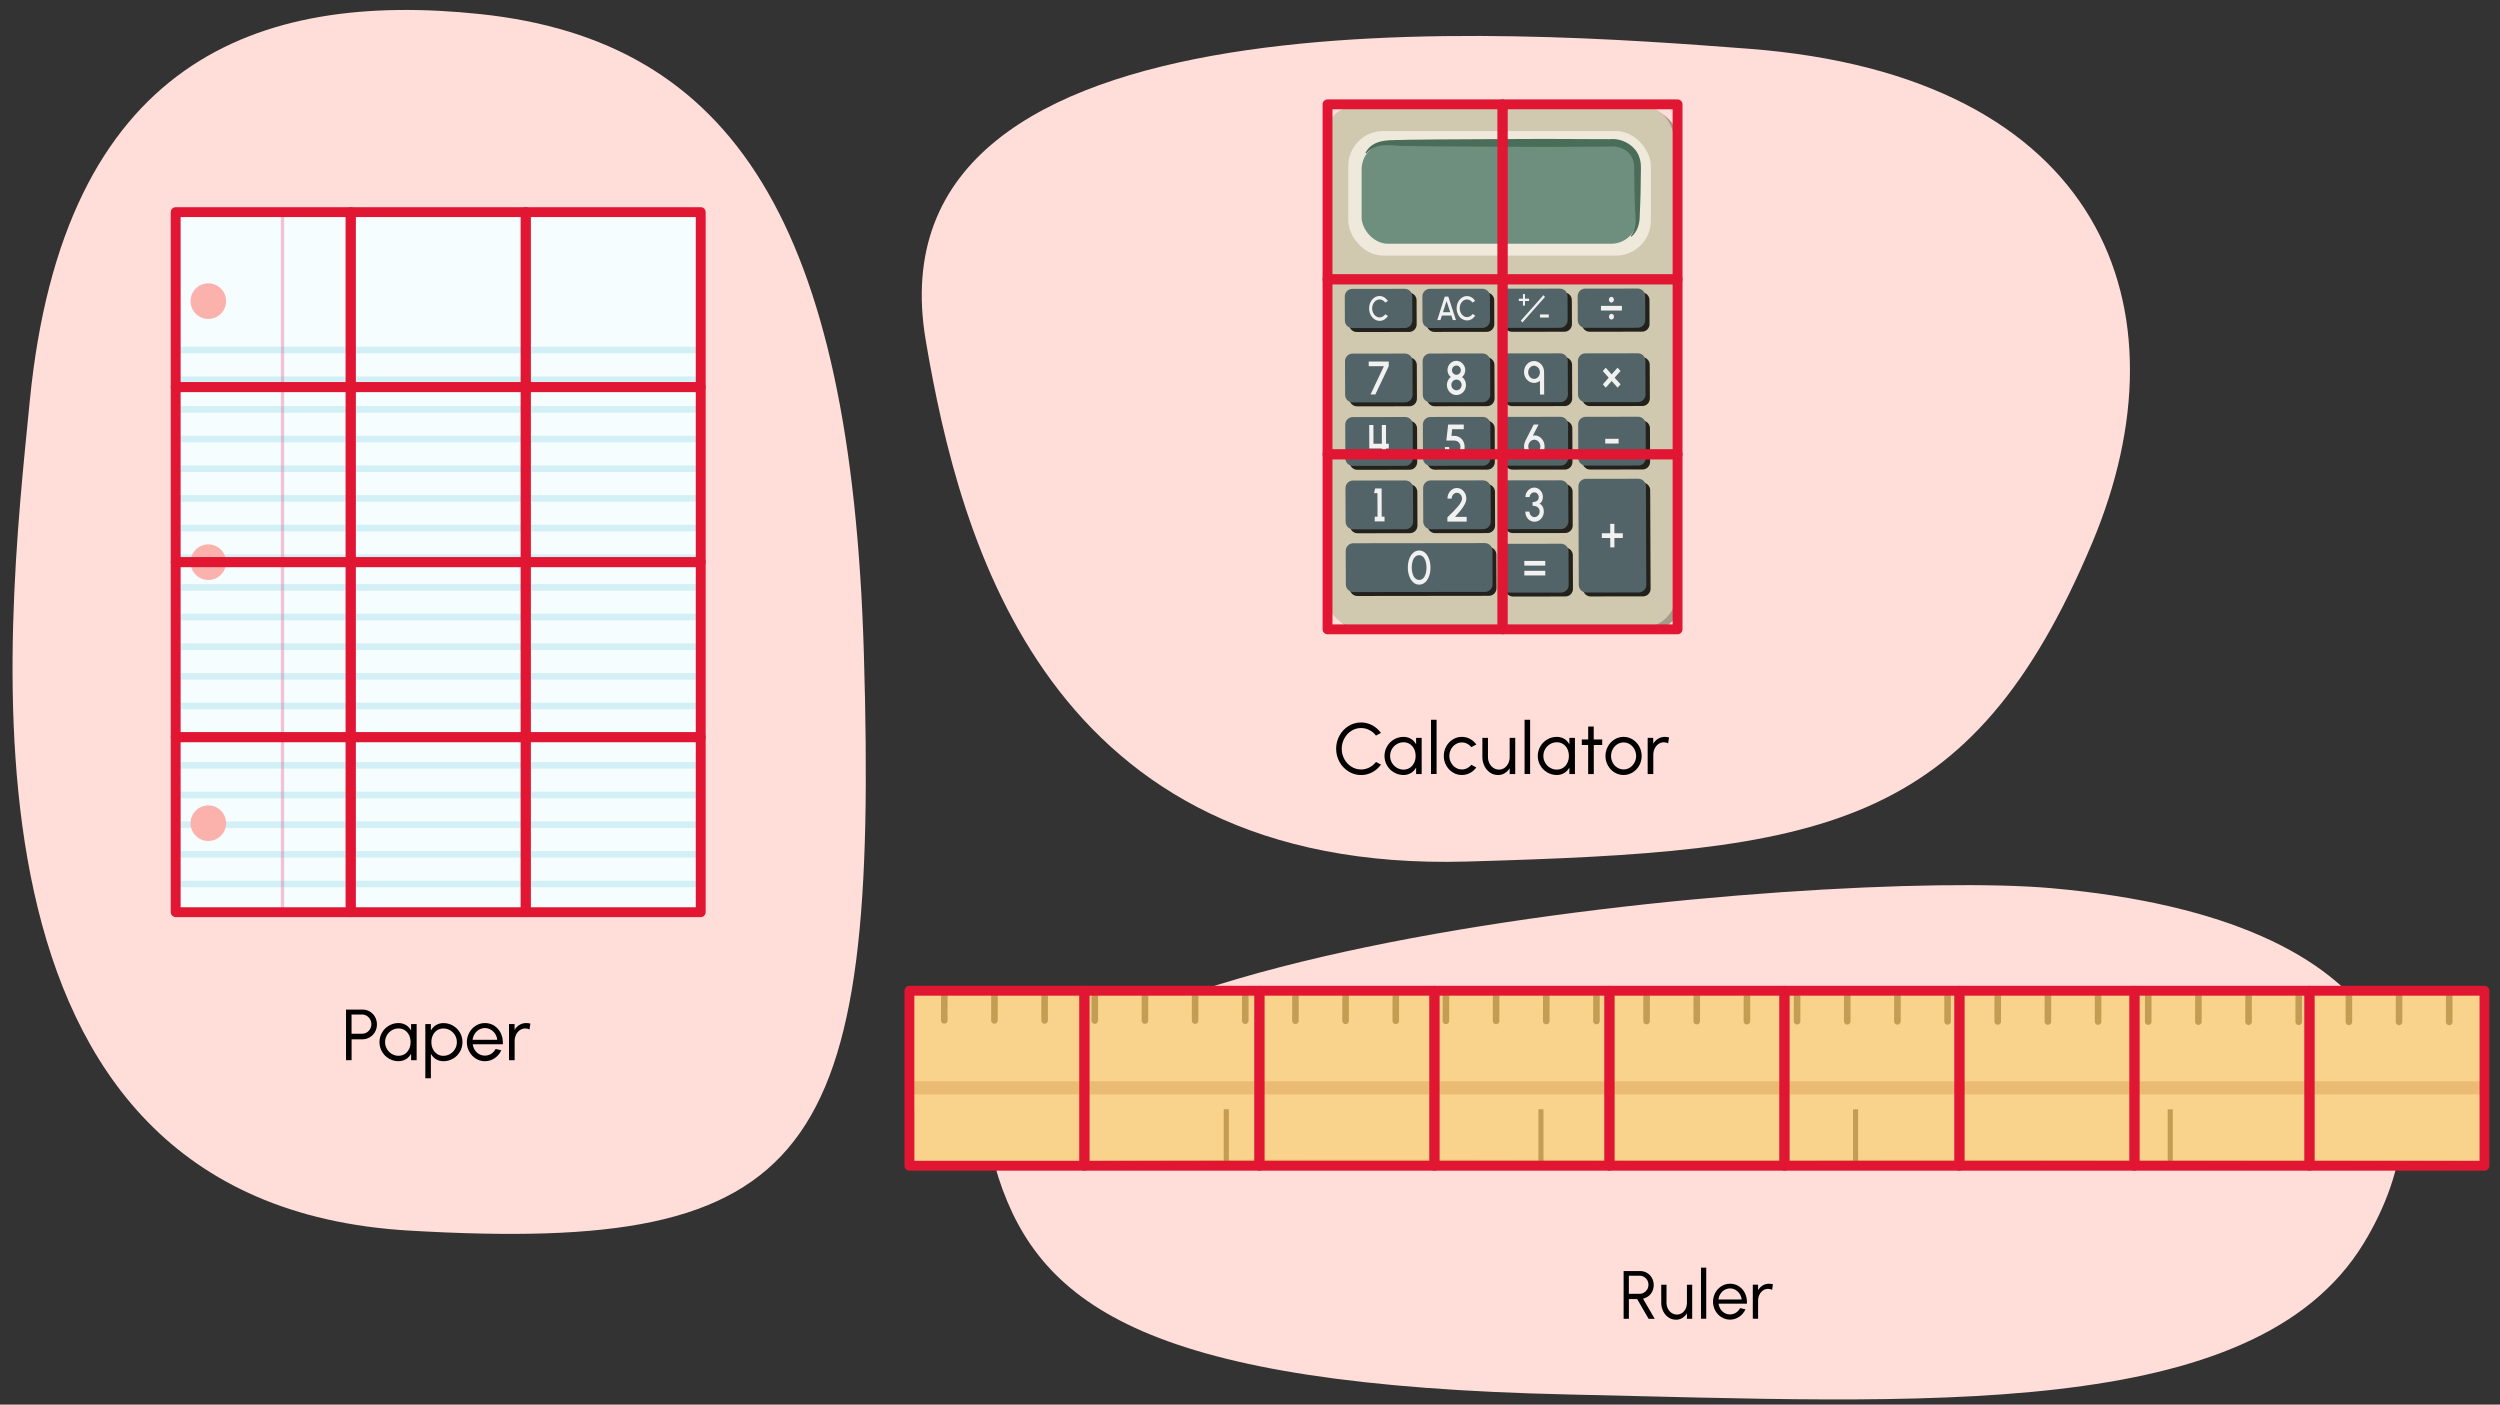 <?xml version="1.0" encoding="UTF-8"?><svg id="a" xmlns="http://www.w3.org/2000/svg" width="760" height="427" viewBox="0 0 760 427"><rect x="0" y="0" width="760" height="427" fill="#333333" stroke="none"/><path d="M623.54,270c107.86,9.53,121.97,63.75,95,108-33.3,54.64-134.58,48.28-241.74,45.92-126.91-2.79-160.43-26.44-173.26-65.92-23-70.77,251.44-94.06,320-88Z" fill="#ffddd9"/><path d="M9.04,122C19.17,18.41,78.3-2.86,145.97,4.28c76.91,8.11,112.74,63.84,116.64,194.15,4.62,154.34-15.13,182.85-138.25,175.67C-19.01,365.73,2.17,192.15,9.04,122Z" fill="#ffddd9"/><g><path d="M110.19,306.91c.8,0,1.55,.2,2.22,.59,.67,.41,1.21,.95,1.6,1.64,.38,.69,.58,1.46,.58,2.29s-.2,1.6-.59,2.29c-.41,.69-.95,1.23-1.62,1.63-.67,.41-1.41,.6-2.19,.6h-3.31v6.36h-1.69v-15.4h5.01Zm-.14,7.35c1.02,0,1.95-.55,2.46-1.44,.25-.45,.38-.95,.38-1.49,0-1.09-.55-2.01-1.42-2.53-.44-.25-.91-.39-1.43-.39h-3.17v5.84h3.17Z"/><path d="M126.66,322.31h-1.69v-1.97c-.78,1.4-2.12,2.26-3.83,2.26-1.05,0-2.01-.26-2.89-.78-.89-.52-1.6-1.22-2.11-2.11-.52-.88-.78-1.85-.78-2.89s.26-2.02,.78-2.92,1.22-1.6,2.11-2.11c.88-.52,1.85-.78,2.89-.78,1.71,0,3.05,.86,3.83,2.26v-1.95h1.69v11Zm-2.29-3.41c.3-.63,.45-1.33,.45-2.09,0-1.55-.63-2.87-1.74-3.61-.56-.36-1.2-.55-1.93-.55s-1.42,.19-2.05,.56-1.12,.88-1.49,1.51c-.36,.64-.55,1.33-.55,2.09s.19,1.45,.56,2.08c.37,.64,.87,1.14,1.5,1.51,.63,.37,1.3,.56,2.02,.56,1.46,0,2.61-.79,3.21-2.06Z"/><path d="M129.3,311.31h1.69v1.97c.78-1.4,2.11-2.26,3.82-2.26,1.04,0,2.01,.26,2.9,.78s1.6,1.22,2.11,2.1c.52,.89,.77,1.86,.77,2.9s-.25,2.02-.77,2.92-1.22,1.6-2.11,2.11-1.86,.78-2.9,.78c-1.71,0-3.04-.86-3.82-2.26v7.45h-1.69v-16.5Zm2.29,3.4c-.3,.63-.45,1.33-.45,2.1,0,1.53,.63,2.86,1.74,3.6,.55,.37,1.19,.56,1.91,.56s1.41-.19,2.04-.56c.63-.36,1.12-.87,1.5-1.51,.37-.63,.56-1.33,.56-2.09s-.19-1.44-.55-2.08c-.36-.63-.86-1.13-1.49-1.51s-1.32-.56-2.06-.56c-1.45,0-2.6,.78-3.2,2.05Z"/><path d="M144.67,321.82c-.85-.52-1.51-1.22-2-2.11-.5-.88-.75-1.85-.75-2.89s.25-2.02,.75-2.92,1.16-1.6,2-2.11c.84-.52,1.75-.78,2.75-.78s1.97,.26,2.79,.78c.83,.53,1.49,1.24,1.96,2.16s.7,1.93,.7,3.04c0,.21,0,.36-.01,.46h-9.15c.18,1.31,.89,2.41,1.96,3.01,.54,.3,1.12,.45,1.75,.45,1.38,0,2.55-.75,3.26-2.02l1.72,.4c-.88,1.96-2.81,3.32-4.97,3.32-1,0-1.91-.26-2.75-.78Zm6.49-5.73c-.12-1.28-.86-2.43-1.96-3.08-.55-.32-1.14-.48-1.78-.48-1.28,0-2.42,.67-3.11,1.76-.35,.54-.56,1.14-.64,1.8h7.49Z"/><path d="M160.98,312.97c-.41-.21-.82-.32-1.27-.32-1.23,0-2.27,.73-2.83,1.9-.29,.58-.43,1.23-.43,1.93v5.83h-1.71v-10.99h1.69v1.75c.84-1.31,2.06-2.06,3.5-2.06,.54,0,.97,.06,1.31,.17l-.28,1.79Z"/></g><g><path d="M498.6,386.4c.76,0,1.46,.19,2.09,.56,.63,.38,1.13,.89,1.49,1.54,.36,.65,.55,1.38,.55,2.16,0,1.37-.6,2.58-1.58,3.36-.5,.38-1.06,.64-1.67,.78l3.54,6.11h-1.85l-3.47-5.99h-2.52v5.99h-1.6v-14.5h5.01Zm-.15,6.92c.96,0,1.83-.52,2.32-1.36,.24-.42,.36-.89,.36-1.4,0-1.03-.52-1.9-1.34-2.38-.41-.24-.86-.36-1.35-.36h-3.27v5.5h3.27Z"/><path d="M506.62,390.54v5.48c0,1.32,.59,2.48,1.55,3.12,.49,.32,1.02,.49,1.6,.49,1.16,0,2.13-.68,2.67-1.79,.26-.55,.39-1.16,.39-1.81v-5.48h1.6v10.36h-1.6v-1.67c-.79,1.23-1.93,1.95-3.28,1.95-.87,0-1.65-.23-2.33-.69-.68-.47-1.21-1.09-1.6-1.86-.38-.78-.59-1.64-.6-2.56v-5.52h1.6Z"/><path d="M517.1,385.36h1.6v15.53h-1.6v-15.53Z"/><path d="M523.35,400.44c-.8-.49-1.42-1.15-1.89-1.99-.47-.83-.7-1.74-.7-2.72s.24-1.91,.7-2.75c.47-.84,1.09-1.5,1.89-1.99,.79-.49,1.65-.74,2.59-.74s1.85,.25,2.63,.74c.78,.5,1.4,1.17,1.84,2.03,.45,.86,.66,1.81,.66,2.86,0,.2,0,.34-.01,.44h-8.62c.17,1.23,.84,2.27,1.84,2.84,.51,.28,1.06,.42,1.65,.42,1.29,0,2.4-.7,3.07-1.91l1.62,.37c-.83,1.84-2.64,3.13-4.68,3.13-.94,0-1.8-.25-2.59-.74Zm6.11-5.4c-.11-1.2-.81-2.29-1.84-2.9-.52-.3-1.08-.46-1.68-.46-1.2,0-2.28,.63-2.93,1.66-.33,.51-.53,1.08-.6,1.7h7.06Z"/><path d="M538.71,392.11c-.38-.2-.78-.3-1.19-.3-1.16,0-2.13,.68-2.66,1.79-.27,.55-.4,1.16-.4,1.81v5.49h-1.61v-10.35h1.6v1.65c.79-1.23,1.94-1.94,3.29-1.94,.51,0,.91,.05,1.23,.16l-.26,1.69Z"/></g><path d="M531.34,14.8c108.01,8.15,134.66,78.94,104.7,150.2-37,88-82.29,93.82-190.05,96.91-127.63,3.66-154.13-97.09-164.55-158.34C262.76-6.22,462.68,9.62,531.34,14.8Z" fill="#ffddd9"/><g><path d="M409.96,234.52c-1.16-.72-2.08-1.68-2.75-2.9-.68-1.22-1.02-2.56-1.02-4s.34-2.78,1.02-4c.67-1.22,1.6-2.2,2.75-2.92,1.16-.72,2.42-1.07,3.8-1.07,1.22,0,2.35,.29,3.41,.85,1.05,.57,1.93,1.35,2.64,2.33l-1.51,.81c-.54-.71-1.2-1.28-2-1.68s-1.65-.62-2.54-.62c-1.07,0-2.06,.29-2.95,.86-.9,.57-1.62,1.34-2.13,2.3-.53,.97-.79,2.01-.79,3.14s.26,2.19,.79,3.15c.53,.97,1.24,1.74,2.15,2.3,.89,.56,1.87,.85,2.94,.85,.9,0,1.75-.21,2.55-.63,.8-.41,1.46-.97,1.99-1.66l1.51,.81c-.72,.98-1.6,1.76-2.64,2.32-1.06,.56-2.19,.85-3.41,.85-1.38,0-2.64-.36-3.8-1.08Z"/><path d="M432.19,235.31h-1.69v-1.97c-.78,1.4-2.12,2.26-3.83,2.26-1.05,0-2.01-.26-2.89-.78-.89-.52-1.6-1.22-2.11-2.11-.52-.88-.78-1.85-.78-2.89s.26-2.02,.78-2.92,1.22-1.6,2.11-2.11c.88-.52,1.85-.78,2.89-.78,1.71,0,3.05,.86,3.83,2.26v-1.95h1.69v11Zm-2.29-3.41c.3-.63,.45-1.33,.45-2.09,0-1.55-.63-2.87-1.74-3.61-.56-.36-1.2-.55-1.93-.55s-1.42,.19-2.05,.56-1.12,.88-1.49,1.51c-.36,.64-.55,1.33-.55,2.09s.19,1.45,.56,2.08c.37,.64,.87,1.14,1.5,1.51,.63,.37,1.3,.56,2.02,.56,1.46,0,2.61-.79,3.21-2.06Z"/><path d="M435.03,218.81h1.69v16.49h-1.69v-16.49Z"/><path d="M448.8,233.3c-.52,.71-1.15,1.28-1.91,1.68-.77,.41-1.6,.62-2.48,.62-1,0-1.91-.26-2.75-.78-.85-.52-1.51-1.22-2-2.11-.5-.88-.75-1.85-.75-2.89s.25-2.02,.75-2.92,1.16-1.6,2-2.11c.84-.52,1.75-.78,2.75-.78,.88,0,1.71,.21,2.48,.62,.77,.41,1.41,.98,1.91,1.69l-1.52,.81c-.71-.91-1.8-1.43-2.87-1.43-.7,0-1.34,.19-1.92,.56-.58,.37-1.05,.88-1.38,1.51-.34,.63-.51,1.31-.51,2.05s.18,1.41,.52,2.04c.34,.63,.8,1.13,1.39,1.5,.58,.37,1.21,.56,1.9,.56,1.11,0,2.18-.55,2.87-1.42l1.52,.81Z"/><path d="M452.34,224.31v5.82c0,1.4,.63,2.63,1.65,3.31,.52,.34,1.08,.52,1.69,.52,1.23,0,2.27-.73,2.84-1.9,.27-.58,.42-1.23,.42-1.93v-5.82h1.69v11h-1.69v-1.77c-.84,1.31-2.05,2.07-3.49,2.07-.92,0-1.75-.24-2.48-.74s-1.29-1.16-1.69-1.98c-.41-.83-.63-1.74-.64-2.72v-5.86h1.69Z"/><path d="M463.47,218.81h1.69v16.49h-1.69v-16.49Z"/><path d="M478.78,235.31h-1.69v-1.97c-.78,1.4-2.12,2.26-3.83,2.26-1.05,0-2.01-.26-2.89-.78-.89-.52-1.6-1.22-2.11-2.11-.52-.88-.78-1.85-.78-2.89s.26-2.02,.78-2.92,1.22-1.6,2.11-2.11c.88-.52,1.85-.78,2.89-.78,1.71,0,3.05,.86,3.83,2.26v-1.95h1.69v11Zm-2.29-3.41c.3-.63,.45-1.33,.45-2.09,0-1.55-.63-2.87-1.74-3.61-.56-.36-1.2-.55-1.93-.55s-1.42,.19-2.05,.56-1.12,.88-1.49,1.51c-.36,.64-.55,1.33-.55,2.09s.19,1.45,.56,2.08c.37,.64,.87,1.14,1.5,1.51,.63,.37,1.3,.56,2.02,.56,1.46,0,2.61-.79,3.21-2.06Z"/><path d="M484.51,226.48v8.83h-1.71v-8.83s-1.93,0-1.93,0v-1.69h1.94v-3.93s1.68,0,1.68,0v3.93h2.58v1.69h-2.57Z"/><path d="M490.81,234.82c-.85-.52-1.51-1.22-2-2.11-.5-.88-.75-1.85-.75-2.89s.25-2.02,.75-2.92,1.16-1.6,2-2.11c.84-.52,1.75-.78,2.75-.78s1.91,.26,2.76,.78c.84,.52,1.51,1.22,2,2.11,.49,.89,.74,1.86,.74,2.92s-.24,2.01-.74,2.89c-.5,.89-1.17,1.6-2,2.11-.85,.52-1.76,.78-2.76,.78s-1.91-.26-2.75-.78Zm4.68-1.47c.58-.37,1.03-.88,1.38-1.51,.34-.63,.51-1.3,.51-2.02s-.17-1.42-.51-2.05c-.34-.63-.8-1.13-1.39-1.51s-1.22-.56-1.91-.56-1.34,.19-1.92,.56c-.58,.37-1.03,.88-1.38,1.51-.34,.63-.51,1.31-.51,2.05s.18,1.43,.52,2.06c.34,.63,.81,1.12,1.4,1.48,.58,.36,1.21,.55,1.89,.55s1.34-.19,1.93-.56Z"/><path d="M507.13,225.97c-.41-.21-.82-.32-1.27-.32-1.23,0-2.27,.73-2.83,1.9-.29,.58-.43,1.23-.43,1.93v5.83h-1.71v-10.99h1.69v1.75c.84-1.31,2.06-2.06,3.5-2.06,.54,0,.97,.06,1.31,.17l-.28,1.79Z"/></g><g><g><g><path d="M499.41,32.94l-84.34,.04c-6.14,0-11.1,5.02-11.08,11.19l.67,137.61c.02,5.68,4.63,10.29,10.28,10.28l86.1-.05c5.66,0,10.22-4.62,10.2-10.3l-.67-137.61c-.02-6.17-5.02-11.17-11.16-11.16Z" fill="#a39c89"/><path d="M497.77,31.69l-84.34,.04c-6.14,0-11.1,5.02-11.08,11.19l.67,137.61c.02,5.68,4.63,10.29,10.28,10.28l86.1-.05c5.66,0,10.22-4.62,10.2-10.3l-.55-107.64-.12-29.98c-.02-6.17-5.02-11.17-11.16-11.16Z" fill="#d1c8b0"/></g><path d="M428.38,100.91l-15.93,.02c-1.27,0-2.3-1.03-2.3-2.3l-.03-7.31c0-1.27,1.02-2.31,2.29-2.31l15.93-.02c1.27,0,2.3,1.03,2.3,2.3l.03,7.31c0,1.27-1.02,2.31-2.29,2.31Z" fill="#23211b"/><path d="M451.98,100.88l-15.93,.02c-1.27,0-2.3-1.03-2.3-2.3l-.03-7.31c0-1.27,1.02-2.31,2.29-2.31l15.93-.02c1.27,0,2.3,1.03,2.3,2.3l.03,7.31c0,1.27-1.02,2.31-2.29,2.31Z" fill="#23211b"/><path d="M475.58,100.85l-15.93,.02c-1.27,0-2.3-1.03-2.3-2.3l-.03-7.31c0-1.27,1.02-2.31,2.29-2.31l15.93-.02c1.27,0,2.3,1.03,2.3,2.3l.03,7.31c0,1.27-1.02,2.31-2.29,2.31Z" fill="#23211b"/><path d="M499.18,100.83l-15.93,.02c-1.27,0-2.3-1.03-2.3-2.3l-.03-7.31c0-1.27,1.02-2.31,2.29-2.31l15.93-.02c1.27,0,2.3,1.03,2.3,2.3l.03,7.31c0,1.27-1.02,2.31-2.29,2.31Z" fill="#23211b"/><path d="M428.46,123.51l-15.93,.02c-1.27,0-2.3-1.03-2.3-2.3l-.04-10.23c0-1.27,1.02-2.31,2.29-2.31l15.93-.02c1.27,0,2.3,1.03,2.3,2.3l.04,10.23c0,1.27-1.02,2.31-2.29,2.31Z" fill="#23211b"/><path d="M452.06,123.48l-15.93,.02c-1.27,0-2.3-1.03-2.3-2.3l-.04-10.23c0-1.27,1.02-2.31,2.29-2.31l15.93-.02c1.27,0,2.3,1.03,2.3,2.3l.04,10.23c0,1.27-1.02,2.31-2.29,2.31Z" fill="#23211b"/><path d="M475.66,123.45l-15.93,.02c-1.27,0-2.3-1.03-2.3-2.3l-.04-10.23c0-1.27,1.02-2.31,2.29-2.31l15.93-.02c1.27,0,2.3,1.03,2.3,2.3l.04,10.23c0,1.27-1.02,2.31-2.29,2.31Z" fill="#23211b"/><path d="M499.27,123.43l-15.93,.02c-1.27,0-2.3-1.03-2.3-2.3l-.04-10.23c0-1.27,1.02-2.31,2.29-2.31l15.93-.02c1.27,0,2.3,1.03,2.3,2.3l.04,10.23c0,1.27-1.02,2.31-2.29,2.31Z" fill="#23211b"/><path d="M428.54,142.8l-15.93,.02c-1.27,0-2.3-1.03-2.3-2.3l-.04-10.23c0-1.27,1.02-2.31,2.29-2.31l15.93-.02c1.27,0,2.3,1.03,2.3,2.3l.04,10.23c0,1.27-1.02,2.31-2.29,2.31Z" fill="#23211b"/><path d="M452.14,142.77l-15.93,.02c-1.27,0-2.3-1.03-2.3-2.3l-.04-10.23c0-1.27,1.02-2.31,2.29-2.31l15.93-.02c1.27,0,2.3,1.03,2.3,2.3l.04,10.23c0,1.27-1.02,2.31-2.29,2.31Z" fill="#23211b"/><path d="M475.74,142.75l-15.93,.02c-1.27,0-2.3-1.03-2.3-2.3l-.04-10.23c0-1.27,1.02-2.31,2.29-2.31l15.93-.02c1.27,0,2.3,1.03,2.3,2.3l.04,10.23c0,1.27-1.02,2.31-2.29,2.31Z" fill="#23211b"/><path d="M499.34,142.72l-15.93,.02c-1.27,0-2.3-1.03-2.3-2.3l-.04-10.23c0-1.27,1.02-2.31,2.29-2.31l15.93-.02c1.27,0,2.3,1.03,2.3,2.3l.04,10.23c0,1.27-1.02,2.31-2.29,2.31Z" fill="#23211b"/><path d="M428.62,162.09l-15.93,.02c-1.27,0-2.3-1.03-2.3-2.3l-.04-10.23c0-1.27,1.02-2.31,2.29-2.31l15.93-.02c1.27,0,2.3,1.03,2.3,2.3l.04,10.23c0,1.27-1.02,2.31-2.29,2.31Z" fill="#23211b"/><path d="M452.22,162.06l-15.93,.02c-1.27,0-2.3-1.03-2.3-2.3l-.04-10.23c0-1.27,1.02-2.31,2.29-2.31l15.93-.02c1.27,0,2.3,1.03,2.3,2.3l.04,10.23c0,1.27-1.02,2.31-2.29,2.31Z" fill="#23211b"/><path d="M475.82,162.04l-15.93,.02c-1.27,0-2.3-1.03-2.3-2.3l-.04-10.23c0-1.27,1.02-2.31,2.29-2.31l15.93-.02c1.27,0,2.3,1.03,2.3,2.3l.04,10.23c0,1.27-1.02,2.31-2.29,2.31Z" fill="#23211b"/><path d="M475.89,181.33l-15.93,.02c-1.27,0-2.3-1.03-2.3-2.3l-.04-10.23c0-1.27,1.02-2.31,2.29-2.31l15.93-.02c1.27,0,2.3,1.03,2.3,2.3l.04,10.23c0,1.27-1.02,2.31-2.29,2.31Z" fill="#23211b"/><path d="M499.49,181.3l-15.93,.02c-1.27,0-2.3-1.03-2.3-2.3l-.12-29.96c0-1.27,1.02-2.31,2.29-2.31l15.93-.02c1.27,0,2.3,1.03,2.3,2.3l.12,29.96c0,1.27-1.02,2.31-2.29,2.31Z" fill="#23211b"/><path d="M427.07,99.72l-15.93,.02c-1.27,0-2.3-1.03-2.3-2.3l-.03-7.31c0-1.27,1.02-2.31,2.29-2.31l15.93-.02c1.27,0,2.3,1.03,2.3,2.3l.03,7.31c0,1.27-1.02,2.31-2.29,2.31Z" fill="#526468"/><path d="M450.67,99.69l-15.93,.02c-1.27,0-2.3-1.03-2.3-2.3l-.03-7.31c0-1.27,1.02-2.31,2.29-2.31l15.93-.02c1.27,0,2.3,1.03,2.3,2.3l.03,7.31c0,1.27-1.02,2.31-2.29,2.31Z" fill="#526468"/><path d="M474.27,99.66l-15.93,.02c-1.27,0-2.3-1.03-2.3-2.3l-.03-7.31c0-1.27,1.02-2.31,2.29-2.31l15.93-.02c1.27,0,2.3,1.03,2.3,2.3l.03,7.31c0,1.27-1.02,2.31-2.29,2.31Z" fill="#526468"/><path d="M497.87,99.64l-15.93,.02c-1.27,0-2.3-1.03-2.3-2.3l-.03-7.31c0-1.27,1.02-2.31,2.29-2.31l15.93-.02c1.27,0,2.3,1.03,2.3,2.3l.03,7.31c0,1.27-1.02,2.31-2.29,2.31Z" fill="#526468"/><path d="M427.15,122.32l-15.93,.02c-1.27,0-2.3-1.03-2.3-2.3l-.04-10.23c0-1.27,1.02-2.31,2.29-2.31l15.93-.02c1.27,0,2.3,1.03,2.3,2.3l.04,10.23c0,1.27-1.02,2.31-2.29,2.31Z" fill="#526468"/><path d="M450.75,122.29l-15.93,.02c-1.27,0-2.3-1.03-2.3-2.3l-.04-10.23c0-1.27,1.02-2.31,2.29-2.31l15.93-.02c1.27,0,2.3,1.03,2.3,2.3l.04,10.23c0,1.27-1.02,2.31-2.29,2.31Z" fill="#526468"/><path d="M474.35,122.26l-15.93,.02c-1.27,0-2.3-1.03-2.3-2.3l-.04-10.23c0-1.27,1.02-2.31,2.29-2.31l15.93-.02c1.27,0,2.3,1.03,2.3,2.3l.04,10.23c0,1.27-1.02,2.31-2.29,2.31Z" fill="#526468"/><path d="M497.95,122.24l-15.93,.02c-1.27,0-2.3-1.03-2.3-2.3l-.04-10.23c0-1.27,1.02-2.31,2.29-2.31l15.93-.02c1.27,0,2.3,1.03,2.3,2.3l.04,10.23c0,1.27-1.02,2.31-2.29,2.31Z" fill="#526468"/><path d="M427.22,141.61l-15.93,.02c-1.27,0-2.3-1.03-2.3-2.3l-.04-10.23c0-1.27,1.02-2.31,2.29-2.31l15.93-.02c1.27,0,2.3,1.03,2.3,2.3l.04,10.23c0,1.27-1.02,2.31-2.29,2.31Z" fill="#526468"/><path d="M450.82,141.58l-15.93,.02c-1.27,0-2.3-1.03-2.3-2.3l-.04-10.23c0-1.27,1.02-2.31,2.29-2.31l15.93-.02c1.27,0,2.3,1.03,2.3,2.3l.04,10.23c0,1.27-1.02,2.31-2.29,2.31Z" fill="#526468"/><path d="M474.43,141.55l-15.93,.02c-1.27,0-2.3-1.03-2.3-2.3l-.04-10.23c0-1.27,1.02-2.31,2.29-2.31l15.93-.02c1.27,0,2.3,1.03,2.3,2.3l.04,10.23c0,1.27-1.02,2.31-2.29,2.31Z" fill="#526468"/><path d="M498.03,141.53l-15.93,.02c-1.27,0-2.3-1.03-2.3-2.3l-.04-10.23c0-1.27,1.02-2.31,2.29-2.31l15.93-.02c1.27,0,2.3,1.03,2.3,2.3l.04,10.23c0,1.27-1.02,2.31-2.29,2.31Z" fill="#526468"/><path d="M427.3,160.9l-15.93,.02c-1.27,0-2.3-1.03-2.3-2.3l-.04-10.23c0-1.27,1.02-2.31,2.29-2.31l15.93-.02c1.27,0,2.3,1.03,2.3,2.3l.04,10.23c0,1.27-1.02,2.31-2.29,2.31Z" fill="#526468"/><path d="M450.9,160.87l-15.93,.02c-1.27,0-2.3-1.03-2.3-2.3l-.04-10.23c0-1.27,1.02-2.31,2.29-2.31l15.93-.02c1.27,0,2.3,1.03,2.3,2.3l.04,10.23c0,1.27-1.02,2.31-2.29,2.31Z" fill="#526468"/><path d="M452.64,181.13l-40.01,.05c-1.27,0-2.3-1.03-2.3-2.3l-.04-10.23c0-1.27,1.02-2.31,2.29-2.31l40.01-.05c1.27,0,2.3,1.03,2.3,2.3l.04,10.23c0,1.27-1.02,2.31-2.29,2.31Z" fill="#23211b"/><path d="M451.45,179.94l-40.01,.05c-1.27,0-2.3-1.03-2.3-2.3l-.04-10.23c0-1.27,1.02-2.31,2.29-2.31l40.01-.05c1.27,0,2.3,1.03,2.3,2.3l.04,10.23c0,1.27-1.02,2.31-2.29,2.31Z" fill="#526468"/><path d="M474.5,160.85l-15.93,.02c-1.27,0-2.3-1.03-2.3-2.3l-.04-10.23c0-1.27,1.02-2.31,2.29-2.31l15.93-.02c1.27,0,2.3,1.03,2.3,2.3l.04,10.23c0,1.27-1.02,2.31-2.29,2.31Z" fill="#526468"/><path d="M474.58,180.14l-15.93,.02c-1.27,0-2.3-1.03-2.3-2.3l-.04-10.23c0-1.27,1.02-2.31,2.29-2.31l15.93-.02c1.27,0,2.3,1.03,2.3,2.3l.04,10.23c0,1.27-1.02,2.31-2.29,2.31Z" fill="#526468"/><path d="M498.18,180.11l-15.93,.02c-1.27,0-2.3-1.03-2.3-2.3l-.12-29.96c0-1.27,1.02-2.31,2.29-2.31l15.93-.02c1.27,0,2.3,1.03,2.3,2.3l.12,29.96c0,1.27-1.02,2.31-2.29,2.31Z" fill="#526468"/><path d="M418.75,149.92h-1.05s.34-1.43,.34-1.43h1.97s.03,8.58,.03,8.58h.86s0,1.43,0,1.43h-2.99s0-1.43,0-1.43h.86s-.03-7.15-.03-7.15Z" fill="#f1f1f2"/><path d="M439.99,157.29c1.2-1.12,2.25-2.2,3.14-3.23,.89-1.03,1.34-1.86,1.34-2.48s-.3-1.22-.79-1.54c-.24-.16-.5-.24-.79-.24-.57,0-1.09,.35-1.37,.89-.15,.28-.21,.57-.21,.89h-1.27c0-.59,.12-1.13,.38-1.62,.26-.49,.61-.88,1.05-1.17,.44-.29,.91-.43,1.43-.43s.99,.14,1.43,.43c.43,.29,.78,.68,1.04,1.17,.26,.49,.39,1.04,.39,1.62,0,.52-.16,1.09-.47,1.69s-.72,1.22-1.21,1.83c-.49,.62-1.08,1.29-1.76,2.03h3.55s0,1.43,0,1.43h-5.86s0-1.27,0-1.27Z" fill="#f1f1f2"/><path d="M465.09,158.22c-.43-.28-.77-.65-1.02-1.13-.25-.48-.37-1-.38-1.57h1.27c0,.61,.28,1.15,.75,1.45,.24,.15,.5,.23,.8,.23,.54,0,1.04-.33,1.33-.84,.15-.26,.21-.54,.21-.84,0-.57-.19-1.01-.58-1.31-.39-.3-.91-.45-1.56-.45v-1.13c1.16,0,1.87-.54,1.86-1.52,0-.52-.27-.99-.68-1.25-.21-.13-.43-.19-.66-.19-.48,0-.95,.28-1.22,.72-.14,.22-.21,.47-.21,.72h-1.27c0-.51,.12-.99,.37-1.44,.25-.44,.58-.79,1-1.05,.41-.26,.85-.39,1.32-.39s.89,.13,1.29,.38,.73,.61,.97,1.04c.24,.44,.36,.92,.36,1.44,0,.44-.09,.85-.28,1.23s-.45,.64-.77,.79c.85,.34,1.33,1.34,1.33,2.38,0,.56-.12,1.07-.38,1.55-.26,.48-.6,.86-1.03,1.14-.43,.28-.9,.42-1.4,.42-.53,0-1.01-.13-1.44-.41Z" fill="#f1f1f2"/><path d="M416.25,129.2h1.27s.02,5.7,.02,5.7h2.55s-.02-5.7-.02-5.7h1.27s.02,5.7,.02,5.7h.83s0,1.43,0,1.43h-.83s.01,2.87,.01,2.87h-1.27s-.01-2.87-.01-2.87h-3.82s-.03-7.13-.03-7.13Z" fill="#f1f1f2"/><path d="M440.75,138.81c-.47-.31-.83-.71-1.09-1.23-.27-.51-.41-1.07-.41-1.67h1.27c0,.69,.34,1.32,.87,1.66,.26,.18,.55,.26,.87,.26,.62,0,1.18-.37,1.49-.97,.15-.29,.23-.61,.23-.97,0-1.09-.67-1.96-1.94-1.96h-2.36s.56-4.87,.56-4.87h4.74s0,1.42,0,1.42h-3.52s-.23,2.02-.23,2.02h.93c.59,.02,1.13,.18,1.59,.47,.47,.3,.84,.7,1.1,1.21,.26,.51,.39,1.08,.39,1.71s-.13,1.17-.39,1.68-.63,.92-1.08,1.22c-.46,.31-.96,.46-1.5,.46s-1.05-.15-1.51-.46Z" fill="#f1f1f2"/><path d="M464.89,138.77c-.48-.31-.86-.74-1.14-1.28-.28-.54-.42-1.11-.43-1.75s.13-1.17,.43-1.8l2.5-4.89h1.48s-1.74,3.4-1.74,3.4c.18-.05,.39-.07,.6-.07,.52,0,1,.15,1.45,.44,.45,.29,.82,.7,1.1,1.21,.28,.51,.41,1.09,.41,1.71s-.14,1.21-.41,1.75c-.28,.54-.66,.97-1.13,1.28-.48,.31-1,.47-1.56,.47s-1.07-.16-1.55-.47Zm3.15-2.02c.16-.32,.24-.66,.24-1.01,0-.74-.36-1.42-.92-1.79-.28-.19-.59-.28-.93-.28-.69,0-1.28,.42-1.6,1.05-.16,.32-.24,.66-.24,1.02,0,.76,.37,1.43,.94,1.79,.28,.19,.58,.28,.9,.28,.69,0,1.28-.42,1.61-1.06Z" fill="#f1f1f2"/><path d="M420.71,111.33h-4.62s0-1.42,0-1.42h6.09s0,1.42,0,1.42l-4.07,8.58h-1.47s4.06-8.58,4.06-8.58Z" fill="#f1f1f2"/><path d="M441.31,119.66c-.45-.27-.8-.64-1.06-1.11-.26-.46-.39-.98-.39-1.54,0-.48,.11-.94,.32-1.36,.21-.42,.5-.77,.86-1.03-.61-.49-.99-1.26-1-2.09,0-.52,.12-.99,.36-1.42,.24-.44,.57-.78,.98-1.04,.41-.25,.86-.38,1.35-.38s.94,.13,1.35,.38c.41,.26,.74,.6,.99,1.04,.24,.44,.37,.91,.37,1.42,0,.83-.38,1.6-.98,2.09,.37,.26,.67,.61,.88,1.03,.21,.42,.32,.87,.32,1.36,0,.56-.12,1.07-.38,1.54-.26,.47-.61,.84-1.06,1.12-.44,.28-.93,.42-1.46,.42s-1.02-.13-1.47-.41Zm2.81-1.83c.14-.25,.21-.53,.21-.82,0-.59-.3-1.12-.78-1.41-.24-.14-.5-.21-.78-.21-.56,0-1.08,.31-1.35,.81-.14,.25-.21,.53-.21,.82,0,.59,.3,1.13,.79,1.41,.24,.15,.5,.22,.78,.22,.57,0,1.07-.31,1.35-.82Zm-.02-5.3c0-.77-.61-1.41-1.35-1.41-.49,0-.93,.27-1.17,.7-.12,.21-.18,.45-.18,.71,0,.51,.26,.97,.68,1.22,.21,.13,.43,.19,.68,.19,.73,0,1.35-.65,1.34-1.42Z" fill="#f1f1f2"/><path d="M468.14,115.77c-.5,.4-1.12,.64-1.78,.64-1.67,0-3.06-1.5-3.06-3.33,0-1.82,1.36-3.33,3.04-3.33s3.06,1.5,3.06,3.32l.03,6.87h-1.27s-.02-4.17-.02-4.17Zm-1.78-.58c.97,0,1.78-.91,1.77-2.01,0-1.09-.82-2-1.79-2s-1.79,.91-1.78,2,.82,2.01,1.8,2.01Z" fill="#f1f1f2"/><path d="M429.64,177.04c-.53-.46-.93-1.09-1.22-1.88s-.44-1.66-.44-2.62c0-.96,.14-1.83,.42-2.62,.28-.79,.68-1.41,1.21-1.87,.52-.47,1.12-.69,1.8-.7s1.28,.23,1.8,.68c.52,.46,.92,1.09,1.21,1.88s.43,1.66,.44,2.62-.13,1.82-.42,2.62-.68,1.42-1.2,1.88c-.52,.47-1.12,.69-1.8,.7s-1.28-.23-1.81-.69Zm3.02-1.25c.34-.34,.58-.79,.75-1.37,.17-.56,.25-1.19,.25-1.88,0-1.42-.37-2.61-1.04-3.27-.34-.33-.74-.49-1.21-.49s-.9,.17-1.24,.52c-.34,.34-.59,.8-.75,1.37-.17,.57-.25,1.2-.25,1.88s.09,1.31,.27,1.88c.17,.57,.43,1.03,.77,1.36,.34,.34,.75,.51,1.23,.51s.88-.17,1.22-.52Z" fill="#f1f1f2"/><path d="M489.51,163.55h-2.55s0-1.43,0-1.43h2.55s-.01-2.86-.01-2.86h1.27s.01,2.86,.01,2.86h2.55s0,1.43,0,1.43h-2.55s.01,2.86,.01,2.86h-1.27s-.01-2.86-.01-2.86Z" fill="#f1f1f2"/><path d="M492.06,133.4v1.43s-4.07,0-4.07,0v-1.43s4.07,0,4.07,0Z" fill="#f1f1f2"/><g><path d="M462.97,91.5h-1.25s0-.7,0-.7h1.25s0-1.4,0-1.4h.62s0,1.4,0,1.4h1.25s0,.7,0,.7h-1.25s0,1.4,0,1.4h-.62s0-1.4,0-1.4Z" fill="#f1f1f2"/><path d="M470.83,95.59v.94s-2.67,0-2.67,0v-.94s2.67,0,2.67,0Z" fill="#f1f1f2"/><path d="M469.2,89.74l.48,.53-6.87,7.75-.48-.53,6.87-7.75Z" fill="#f1f1f2"/></g><path d="M463.39,170.52h6.37s0,1.42,0,1.42h-6.37s0-1.42,0-1.42Zm.01,3h6.37s0,1.42,0,1.42h-6.37s0-1.42,0-1.42Z" fill="#f1f1f2"/><path d="M417.81,97.03c-.49-.34-.88-.79-1.16-1.37-.29-.58-.44-1.21-.44-1.89s.14-1.31,.42-1.89c.28-.58,.67-1.04,1.15-1.38,.48-.34,1.02-.5,1.59-.51,.51,0,.99,.13,1.44,.4,.44,.27,.81,.64,1.12,1.1l-.82,.49c-.21-.3-.47-.53-.77-.7-.31-.17-.63-.25-.96-.25-.41,0-.79,.13-1.13,.37-.35,.25-.62,.58-.82,1-.2,.42-.3,.87-.3,1.36,0,.49,.11,.95,.31,1.37,.21,.42,.48,.75,.83,1,.35,.24,.72,.37,1.13,.37,.34,0,.66-.09,.96-.26,.3-.17,.55-.41,.76-.7l.83,.5c-.3,.46-.67,.83-1.11,1.1-.44,.27-.92,.4-1.43,.4-.58,0-1.11-.17-1.6-.51Z" fill="#f1f1f2"/><path d="M487.26,116.85l1.79-2.03-1.8-2.02,.89-1.01,1.8,2.02,1.79-2.03,.91,1.01-1.8,2.02,1.82,2.02-.9,1.01-1.81-2.02-1.79,2.02-.9-1.01Z" fill="#f1f1f2"/><path d="M486.69,92.98h6.37s0,1.42,0,1.42h-6.37s0-1.42,0-1.42Zm3.94-1.87c0,.46-.35,.87-.76,.87-.22,0-.4-.09-.55-.26-.15-.16-.22-.37-.22-.61,0-.46,.33-.87,.77-.87,.41,0,.76,.41,.77,.87Zm.03,5.17c0,.47-.37,.86-.77,.86-.22,0-.4-.09-.55-.25-.15-.16-.22-.37-.22-.61s.07-.44,.22-.61c.15-.17,.33-.26,.55-.26,.41,0,.78,.4,.78,.86Z" fill="#f1f1f2"/><g><path d="M440.28,90.16l2.34,7.15h-.96s-.45-1.38-.45-1.38h-2.88s-.45,1.38-.45,1.38h-.96s2.29-7.15,2.29-7.15h1.07Zm.59,4.75l-1.12-3.41-1.09,3.41h2.21Z" fill="#f1f1f2"/><path d="M444.39,96.94c-.48-.33-.86-.78-1.14-1.35-.28-.57-.43-1.19-.43-1.86s.14-1.29,.42-1.86c.27-.57,.66-1.02,1.13-1.36,.48-.33,1-.5,1.57-.5,.51,0,.97,.13,1.41,.39,.43,.26,.8,.63,1.1,1.08l-.81,.49c-.21-.29-.46-.52-.75-.69-.3-.17-.62-.25-.94-.25-.4,0-.77,.12-1.11,.36-.34,.25-.61,.57-.8,.99-.2,.41-.3,.86-.29,1.34s.1,.93,.31,1.34c.2,.41,.47,.74,.81,.98,.34,.24,.71,.36,1.11,.36,.33,0,.65-.09,.95-.26,.3-.17,.54-.4,.74-.69l.81,.49c-.29,.45-.66,.82-1.09,1.08-.44,.26-.9,.39-1.41,.39-.57,0-1.09-.17-1.57-.5Z" fill="#f1f1f2"/></g><rect x="409.88" y="39.84" width="91.98" height="37.87" rx="10.62" ry="10.62" fill="#efe9dc"/><rect x="413.94" y="43.44" width="83.86" height="30.66" rx="8" ry="8" fill="#6e8e7e"/><path d="M415.09,46.48c2.45-4.72,8.28-3.71,12.77-3.99,9.08-.16,31.63-.2,41.05-.26,4.53,.01,16.15,.05,20.53,.08,3.77-.39,7.97,2.01,9.03,5.84,.42,1.24,.38,2.64,.36,3.7l-.09,6.84c-.06,2.28-.14,4.56-.26,6.84,.03,2.34-.67,4.91-2.55,6.43,0,0-.21-.2-.21-.2,1.45-1.76,1.69-4.06,1.44-6.22-.12-2.28-.2-4.56-.26-6.84l-.09-6.84c0-1.21,0-2.13-.32-3.07-1-3-3.89-4.54-7.03-4.22-4.33,.03-16.05,.07-20.53,.08-9.52-.03-31.82-.11-41.05-.26-4.3,.18-9.29-1.61-12.52,2.26,0,0-.24-.17-.24-.17h0Z" fill="#496d59"/></g><rect x="403.57" y="31.72" width="53.2" height="53.2" fill="none" stroke="#e01633" stroke-linecap="round" stroke-linejoin="round" stroke-width="3"/><rect x="456.78" y="31.72" width="53.2" height="53.2" fill="none" stroke="#e01633" stroke-linecap="round" stroke-linejoin="round" stroke-width="3"/><rect x="403.57" y="84.92" width="53.2" height="53.2" fill="none" stroke="#e01633" stroke-linecap="round" stroke-linejoin="round" stroke-width="3"/><rect x="456.78" y="84.92" width="53.2" height="53.2" fill="none" stroke="#e01633" stroke-linecap="round" stroke-linejoin="round" stroke-width="3"/><rect x="403.57" y="138.12" width="53.2" height="53.2" fill="none" stroke="#e01633" stroke-linecap="round" stroke-linejoin="round" stroke-width="3"/><rect x="456.78" y="138.12" width="53.2" height="53.2" fill="none" stroke="#e01633" stroke-linecap="round" stroke-linejoin="round" stroke-width="3"/></g><g><g id="b"><g><rect x="276.91" y="301.44" width="478.02" height="52.32" fill="#f9d28c"/><rect x="276.91" y="328.7" width="478.02" height="4.01" fill="#eabc73"/><g opacity=".56"><line x1="287.07" y1="301.41" x2="287.06" y2="310.19" fill="none" stroke="#997428" stroke-linecap="round" stroke-linejoin="round" stroke-width="2"/><line x1="302.32" y1="301.43" x2="302.31" y2="310.21" fill="none" stroke="#997428" stroke-linecap="round" stroke-linejoin="round" stroke-width="2"/><line x1="317.57" y1="301.44" x2="317.56" y2="310.22" fill="none" stroke="#997428" stroke-linecap="round" stroke-linejoin="round" stroke-width="2"/><line x1="332.82" y1="301.46" x2="332.81" y2="310.24" fill="none" stroke="#997428" stroke-linecap="round" stroke-linejoin="round" stroke-width="2"/><line x1="348.07" y1="301.48" x2="348.06" y2="310.26" fill="none" stroke="#997428" stroke-linecap="round" stroke-linejoin="round" stroke-width="2"/><line x1="363.32" y1="301.49" x2="363.31" y2="310.27" fill="none" stroke="#997428" stroke-linecap="round" stroke-linejoin="round" stroke-width="2"/><line x1="378.57" y1="301.51" x2="378.56" y2="310.29" fill="none" stroke="#997428" stroke-linecap="round" stroke-linejoin="round" stroke-width="2"/><line x1="393.82" y1="301.52" x2="393.81" y2="310.3" fill="none" stroke="#997428" stroke-linecap="round" stroke-linejoin="round" stroke-width="2"/><line x1="409.07" y1="301.54" x2="409.06" y2="310.32" fill="none" stroke="#997428" stroke-linecap="round" stroke-linejoin="round" stroke-width="2"/><line x1="424.32" y1="301.55" x2="424.31" y2="310.33" fill="none" stroke="#997428" stroke-linecap="round" stroke-linejoin="round" stroke-width="2"/><line x1="439.57" y1="301.57" x2="439.56" y2="310.35" fill="none" stroke="#997428" stroke-linecap="round" stroke-linejoin="round" stroke-width="2"/><line x1="454.82" y1="301.59" x2="454.81" y2="310.36" fill="none" stroke="#997428" stroke-linecap="round" stroke-linejoin="round" stroke-width="2"/><line x1="470.07" y1="301.6" x2="470.06" y2="310.38" fill="none" stroke="#997428" stroke-linecap="round" stroke-linejoin="round" stroke-width="2"/><line x1="485.32" y1="301.62" x2="485.31" y2="310.4" fill="none" stroke="#997428" stroke-linecap="round" stroke-linejoin="round" stroke-width="2"/><line x1="500.57" y1="301.63" x2="500.56" y2="310.41" fill="none" stroke="#997428" stroke-linecap="round" stroke-linejoin="round" stroke-width="2"/><line x1="515.82" y1="301.65" x2="515.81" y2="310.43" fill="none" stroke="#997428" stroke-linecap="round" stroke-linejoin="round" stroke-width="2"/><line x1="531.07" y1="301.66" x2="531.06" y2="310.44" fill="none" stroke="#997428" stroke-linecap="round" stroke-linejoin="round" stroke-width="2"/><line x1="546.32" y1="301.68" x2="546.31" y2="310.46" fill="none" stroke="#997428" stroke-linecap="round" stroke-linejoin="round" stroke-width="2"/><line x1="561.57" y1="301.69" x2="561.56" y2="310.47" fill="none" stroke="#997428" stroke-linecap="round" stroke-linejoin="round" stroke-width="2"/><line x1="576.82" y1="301.71" x2="576.81" y2="310.49" fill="none" stroke="#997428" stroke-linecap="round" stroke-linejoin="round" stroke-width="2"/><line x1="592.07" y1="301.73" x2="592.06" y2="310.51" fill="none" stroke="#997428" stroke-linecap="round" stroke-linejoin="round" stroke-width="2"/><line x1="607.32" y1="301.74" x2="607.31" y2="310.52" fill="none" stroke="#997428" stroke-linecap="round" stroke-linejoin="round" stroke-width="2"/><line x1="622.57" y1="301.76" x2="622.56" y2="310.54" fill="none" stroke="#997428" stroke-linecap="round" stroke-linejoin="round" stroke-width="2"/><line x1="637.82" y1="301.77" x2="637.81" y2="310.55" fill="none" stroke="#997428" stroke-linecap="round" stroke-linejoin="round" stroke-width="2"/><line x1="653.07" y1="301.79" x2="653.06" y2="310.57" fill="none" stroke="#997428" stroke-linecap="round" stroke-linejoin="round" stroke-width="2"/><line x1="668.32" y1="301.8" x2="668.31" y2="310.58" fill="none" stroke="#997428" stroke-linecap="round" stroke-linejoin="round" stroke-width="2"/><line x1="683.57" y1="301.82" x2="683.56" y2="310.6" fill="none" stroke="#997428" stroke-linecap="round" stroke-linejoin="round" stroke-width="2"/><line x1="698.82" y1="301.84" x2="698.81" y2="310.61" fill="none" stroke="#997428" stroke-linecap="round" stroke-linejoin="round" stroke-width="2"/><line x1="714.07" y1="301.85" x2="714.06" y2="310.63" fill="none" stroke="#997428" stroke-linecap="round" stroke-linejoin="round" stroke-width="2"/><line x1="729.32" y1="301.87" x2="729.31" y2="310.65" fill="none" stroke="#997428" stroke-linecap="round" stroke-linejoin="round" stroke-width="2"/><line x1="744.57" y1="301.88" x2="744.56" y2="310.66" fill="none" stroke="#997428" stroke-linecap="round" stroke-linejoin="round" stroke-width="2"/></g><g opacity=".56"><path d="M755.08,301.48c.38,17.44,.59,34.88,.7,52.32,0,0,0,.85,0,.85,0,0-.86,0-.86,0-33.22,.23-85.86,.18-119.51,.23-113.8-.15-244.87,.66-358.52-1,90.55-2.35,206.91-.77,298.76-1.28,54.95,.11,124.53,.05,179.26,.34,0,0-.85,.85-.85,.85,.03-8.72,.18-17.44,.26-26.16,.1-8.72,.26-17.44,.45-26.16,0-.18,.3-.18,.29,0h0Z" fill="#d6a13e"/></g><rect x="467.67" y="337.21" width="1.55" height="16.95" fill="#997428" opacity=".56"/><rect x="563.32" y="337.22" width="1.55" height="16.95" fill="#997428" opacity=".56"/><rect x="658.98" y="337.24" width="1.55" height="16.95" fill="#997428" opacity=".56"/><rect x="754.63" y="337.24" width="1.55" height="16.95" fill="#997428" opacity=".56"/><rect x="372.02" y="337.2" width="1.55" height="16.95" fill="#997428" opacity=".56"/><rect x="276.36" y="337.2" width="1.55" height="16.95" fill="#997428" opacity=".56"/></g></g><rect x="276.46" y="301.19" width="53.2" height="53.2" fill="none" stroke="#e01633" stroke-linecap="round" stroke-linejoin="round" stroke-width="3"/><rect x="329.66" y="301.19" width="53.2" height="53.2" fill="none" stroke="#e01633" stroke-linecap="round" stroke-linejoin="round" stroke-width="3"/><rect x="382.87" y="301.19" width="53.2" height="53.2" fill="none" stroke="#e01633" stroke-linecap="round" stroke-linejoin="round" stroke-width="3"/><rect x="436.07" y="301.19" width="53.2" height="53.2" fill="none" stroke="#e01633" stroke-linecap="round" stroke-linejoin="round" stroke-width="3"/><rect x="489.27" y="301.19" width="53.2" height="53.2" fill="none" stroke="#e01633" stroke-linecap="round" stroke-linejoin="round" stroke-width="3"/><rect x="542.47" y="301.19" width="53.2" height="53.2" fill="none" stroke="#e01633" stroke-linecap="round" stroke-linejoin="round" stroke-width="3"/><rect x="595.68" y="301.19" width="53.2" height="53.2" fill="none" stroke="#e01633" stroke-linecap="round" stroke-linejoin="round" stroke-width="3"/><rect x="648.88" y="301.19" width="53.2" height="53.2" fill="none" stroke="#e01633" stroke-linecap="round" stroke-linejoin="round" stroke-width="3"/><rect x="702.08" y="301.19" width="53.2" height="53.2" fill="none" stroke="#e01633" stroke-linecap="round" stroke-linejoin="round" stroke-width="3"/></g><g><g><g><path d="M125.62,215.9c.72,0,1.4,.18,2,.54,.6,.37,1.09,.85,1.44,1.48s.53,1.32,.53,2.06-.18,1.44-.54,2.06c-.37,.62-.85,1.11-1.46,1.47-.6,.37-1.27,.55-1.97,.55h-2.99v5.73h-1.53v-13.89h4.51Zm-.13,6.63c.92,0,1.76-.5,2.22-1.3,.23-.41,.35-.85,.35-1.34,0-.98-.5-1.81-1.28-2.28-.4-.23-.82-.35-1.29-.35h-2.86v5.27h2.86Z"/><path d="M140.48,229.79h-1.53v-1.78c-.7,1.26-1.91,2.03-3.45,2.03-.94,0-1.81-.24-2.61-.7-.8-.47-1.44-1.1-1.9-1.9-.47-.79-.7-1.67-.7-2.61s.24-1.83,.7-2.63,1.1-1.44,1.9-1.9c.79-.47,1.67-.7,2.61-.7,1.54,0,2.75,.77,3.45,2.03v-1.76h1.53v9.92Zm-2.06-3.07c.27-.57,.41-1.2,.41-1.88,0-1.4-.57-2.59-1.57-3.25-.51-.33-1.08-.5-1.74-.5s-1.28,.17-1.84,.51c-.57,.34-1.01,.79-1.34,1.36-.33,.58-.5,1.2-.5,1.88s.17,1.31,.51,1.87c.34,.58,.78,1.03,1.35,1.36,.57,.34,1.17,.51,1.83,.51,1.32,0,2.35-.71,2.9-1.85Z"/><path d="M142.86,219.87h1.53v1.77c.7-1.26,1.9-2.03,3.44-2.03,.94,0,1.81,.24,2.62,.7,.8,.47,1.44,1.1,1.9,1.89,.47,.8,.69,1.68,.69,2.62s-.23,1.82-.69,2.63c-.47,.8-1.1,1.44-1.9,1.9-.8,.47-1.68,.7-2.62,.7-1.54,0-2.74-.77-3.44-2.03v6.71h-1.53v-14.88Zm2.06,3.06c-.27,.57-.41,1.2-.41,1.89,0,1.38,.56,2.58,1.57,3.24,.5,.34,1.07,.51,1.73,.51s1.27-.17,1.83-.51c.57-.33,1.01-.78,1.35-1.36,.34-.57,.51-1.2,.51-1.88s-.17-1.3-.5-1.87c-.33-.57-.77-1.02-1.34-1.36-.57-.34-1.19-.51-1.85-.51-1.31,0-2.34,.7-2.89,1.84Z"/><path d="M156.71,229.34c-.76-.47-1.36-1.1-1.81-1.9-.45-.79-.67-1.67-.67-2.61s.23-1.83,.67-2.63,1.04-1.44,1.81-1.9c.75-.47,1.58-.7,2.48-.7s1.78,.24,2.52,.7c.74,.48,1.34,1.12,1.77,1.94s.63,1.74,.63,2.74c0,.19,0,.33,0,.42h-8.25c.16,1.18,.8,2.17,1.77,2.72,.49,.27,1.01,.41,1.58,.41,1.24,0,2.3-.67,2.94-1.83l1.55,.36c-.79,1.77-2.53,3-4.48,3-.9,0-1.73-.24-2.48-.7Zm5.85-5.17c-.11-1.15-.77-2.19-1.77-2.78-.5-.29-1.03-.44-1.61-.44-1.15,0-2.18,.6-2.81,1.59-.32,.49-.51,1.03-.58,1.63h6.75Z"/><path d="M171.42,221.37c-.37-.19-.74-.29-1.14-.29-1.11,0-2.04,.65-2.55,1.72-.26,.53-.39,1.11-.39,1.74v5.26h-1.54v-9.91h1.53v1.58c.75-1.18,1.85-1.85,3.15-1.85,.49,0,.87,.05,1.18,.15l-.25,1.62Z"/></g><rect x="52.51" y="64.49" width="160.51" height="211.91" fill="#f5fdff"/><line x1="85.88" y1="65.39" x2="85.88" y2="276.4" fill="none" isolation="isolate" opacity=".5" stroke="#f386aa" stroke-miterlimit="10"/><line x1="213.92" y1="106.42" x2="54.32" y2="106.42" fill="none" isolation="isolate" opacity=".2" stroke="#4cc0d2" stroke-miterlimit="10" stroke-width="2"/><line x1="213.92" y1="115.44" x2="54.32" y2="115.44" fill="none" isolation="isolate" opacity=".2" stroke="#4cc0d2" stroke-miterlimit="10" stroke-width="2"/><line x1="213.92" y1="124.46" x2="54.32" y2="124.46" fill="none" isolation="isolate" opacity=".2" stroke="#4cc0d2" stroke-miterlimit="10" stroke-width="2"/><line x1="213.92" y1="133.47" x2="54.32" y2="133.47" fill="none" isolation="isolate" opacity=".2" stroke="#4cc0d2" stroke-miterlimit="10" stroke-width="2"/><line x1="213.92" y1="142.49" x2="54.32" y2="142.49" fill="none" isolation="isolate" opacity=".2" stroke="#4cc0d2" stroke-miterlimit="10" stroke-width="2"/><line x1="213.92" y1="151.51" x2="54.32" y2="151.51" fill="none" isolation="isolate" opacity=".2" stroke="#4cc0d2" stroke-miterlimit="10" stroke-width="2"/><line x1="213.92" y1="160.53" x2="54.32" y2="160.53" fill="none" isolation="isolate" opacity=".2" stroke="#4cc0d2" stroke-miterlimit="10" stroke-width="2"/><line x1="213.92" y1="169.54" x2="54.32" y2="169.54" fill="none" isolation="isolate" opacity=".2" stroke="#4cc0d2" stroke-miterlimit="10" stroke-width="2"/><line x1="213.92" y1="178.56" x2="54.32" y2="178.56" fill="none" isolation="isolate" opacity=".2" stroke="#4cc0d2" stroke-miterlimit="10" stroke-width="2"/><line x1="213.92" y1="187.58" x2="54.32" y2="187.58" fill="none" isolation="isolate" opacity=".2" stroke="#4cc0d2" stroke-miterlimit="10" stroke-width="2"/><line x1="213.92" y1="196.6" x2="54.32" y2="196.6" fill="none" isolation="isolate" opacity=".2" stroke="#4cc0d2" stroke-miterlimit="10" stroke-width="2"/><line x1="213.92" y1="205.61" x2="54.32" y2="205.61" fill="none" isolation="isolate" opacity=".2" stroke="#4cc0d2" stroke-miterlimit="10" stroke-width="2"/><line x1="213.92" y1="214.63" x2="54.32" y2="214.63" fill="none" isolation="isolate" opacity=".2" stroke="#4cc0d2" stroke-miterlimit="10" stroke-width="2"/><line x1="213.92" y1="223.65" x2="54.32" y2="223.65" fill="none" isolation="isolate" opacity=".2" stroke="#4cc0d2" stroke-miterlimit="10" stroke-width="2"/><line x1="213.92" y1="232.67" x2="54.32" y2="232.67" fill="none" isolation="isolate" opacity=".2" stroke="#4cc0d2" stroke-miterlimit="10" stroke-width="2"/><line x1="213.92" y1="241.68" x2="54.32" y2="241.68" fill="none" isolation="isolate" opacity=".2" stroke="#4cc0d2" stroke-miterlimit="10" stroke-width="2"/><line x1="213.92" y1="250.7" x2="54.32" y2="250.7" fill="none" isolation="isolate" opacity=".2" stroke="#4cc0d2" stroke-miterlimit="10" stroke-width="2"/><line x1="213.92" y1="259.72" x2="54.32" y2="259.72" fill="none" isolation="isolate" opacity=".2" stroke="#4cc0d2" stroke-miterlimit="10" stroke-width="2"/><line x1="213.92" y1="268.74" x2="54.32" y2="268.74" fill="none" isolation="isolate" opacity=".2" stroke="#4cc0d2" stroke-miterlimit="10" stroke-width="2"/><g><circle cx="63.33" cy="91.54" r="5.41" fill="#fcb2ac"/><circle cx="63.33" cy="170.9" r="5.41" fill="#fcb2ac"/><circle cx="63.33" cy="250.25" r="5.41" fill="#fcb2ac"/></g></g><g><g><rect x="53.41" y="64.49" width="53.2" height="53.2" fill="none" stroke="#e01633" stroke-linecap="round" stroke-linejoin="round" stroke-width="3"/><rect x="106.62" y="64.49" width="53.2" height="53.2" fill="none" stroke="#e01633" stroke-linecap="round" stroke-linejoin="round" stroke-width="3"/><rect x="159.82" y="64.49" width="53.2" height="53.2" fill="none" stroke="#e01633" stroke-linecap="round" stroke-linejoin="round" stroke-width="3"/></g><g><rect x="53.41" y="117.69" width="53.2" height="53.2" fill="none" stroke="#e01633" stroke-linecap="round" stroke-linejoin="round" stroke-width="3"/><rect x="106.62" y="117.69" width="53.2" height="53.2" fill="none" stroke="#e01633" stroke-linecap="round" stroke-linejoin="round" stroke-width="3"/><rect x="159.82" y="117.69" width="53.2" height="53.2" fill="none" stroke="#e01633" stroke-linecap="round" stroke-linejoin="round" stroke-width="3"/></g><g><rect x="53.41" y="170.9" width="53.2" height="53.2" fill="none" stroke="#e01633" stroke-linecap="round" stroke-linejoin="round" stroke-width="3"/><rect x="106.62" y="170.9" width="53.2" height="53.2" fill="none" stroke="#e01633" stroke-linecap="round" stroke-linejoin="round" stroke-width="3"/><rect x="159.82" y="170.9" width="53.2" height="53.2" fill="none" stroke="#e01633" stroke-linecap="round" stroke-linejoin="round" stroke-width="3"/></g><g><rect x="53.41" y="224.1" width="53.2" height="53.2" fill="none" stroke="#e01633" stroke-linecap="round" stroke-linejoin="round" stroke-width="3"/><rect x="106.62" y="224.1" width="53.2" height="53.2" fill="none" stroke="#e01633" stroke-linecap="round" stroke-linejoin="round" stroke-width="3"/><rect x="159.82" y="224.1" width="53.2" height="53.2" fill="none" stroke="#e01633" stroke-linecap="round" stroke-linejoin="round" stroke-width="3"/></g></g></g></svg>